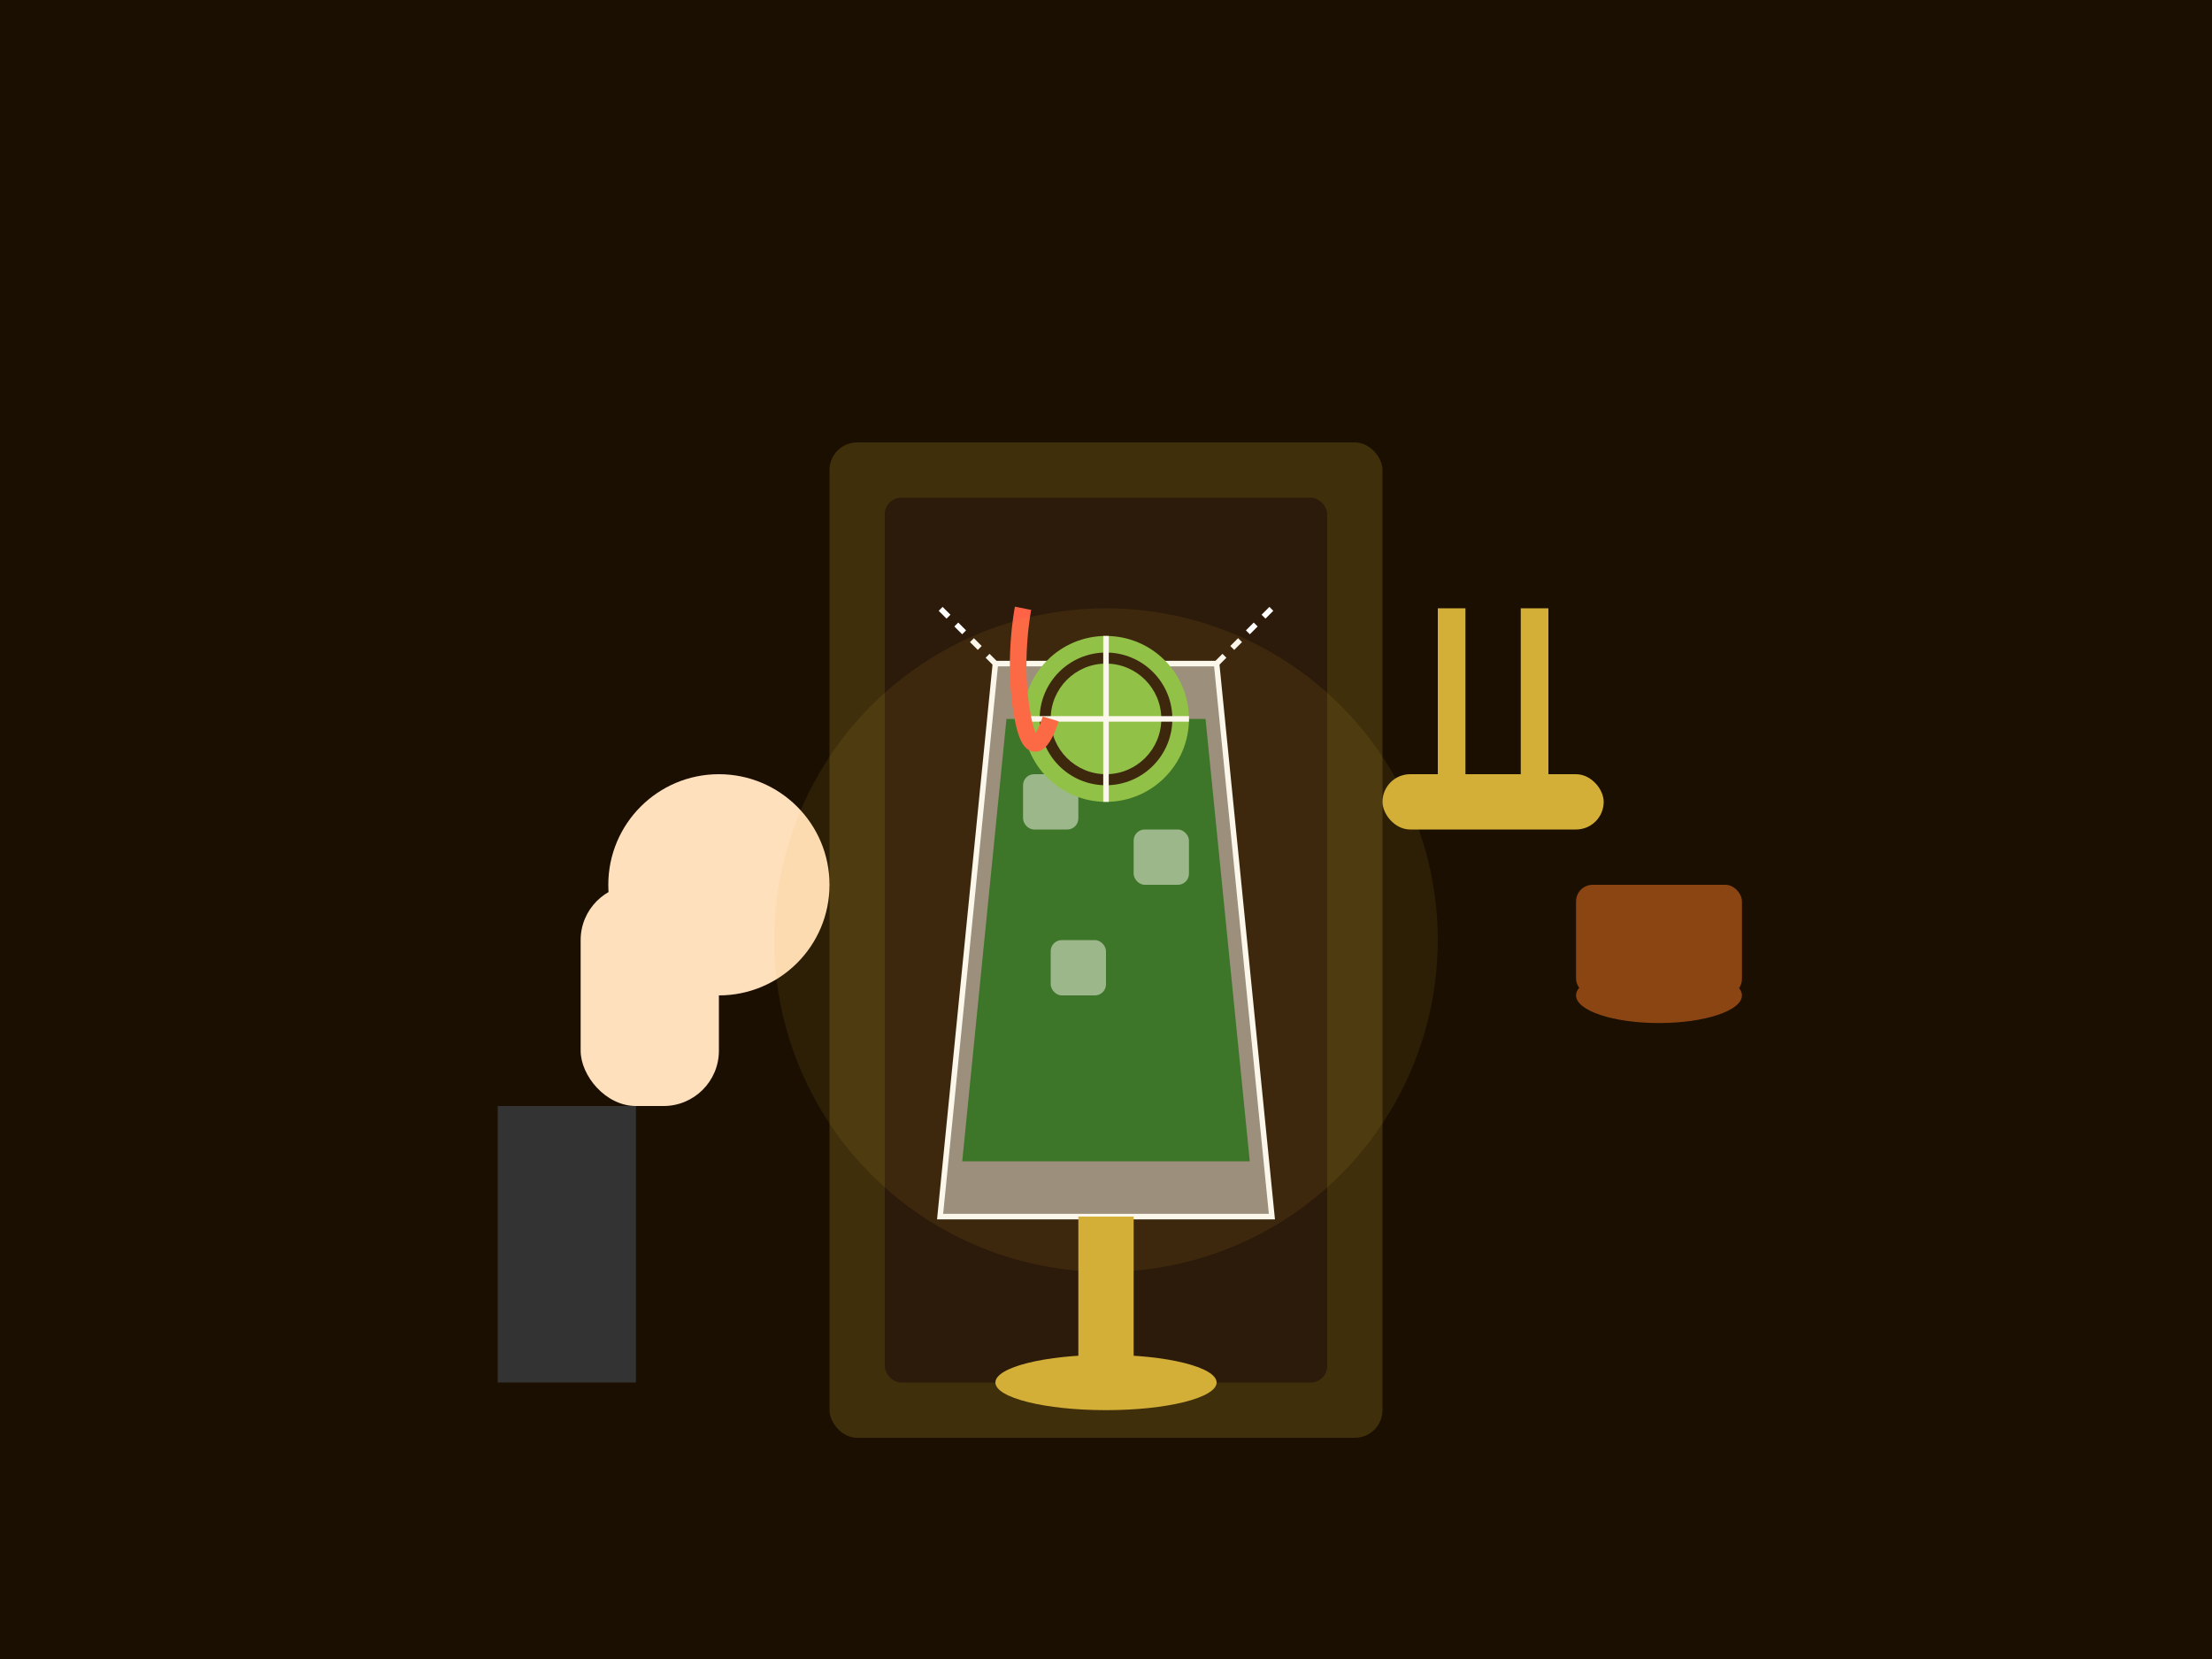 <?xml version="1.0" encoding="UTF-8"?>
<svg width="400" height="300" viewBox="0 0 400 300" fill="none" xmlns="http://www.w3.org/2000/svg">
  <!-- Background -->
  <rect width="400" height="300" fill="#1A0F00"/>
  
  <!-- Signature cocktail being prepared -->
  <rect x="150" y="80" width="100" height="180" rx="5" fill="#D4AF37" opacity="0.2"/>
  <rect x="160" y="90" width="80" height="160" rx="3" fill="#2C1A0A"/>
  
  <!-- Cocktail glass -->
  <path d="M180 120L170 220H230L220 120H180Z" fill="#FFFFFF" opacity="0.5"/>
  <path d="M180 120L170 220H230L220 120H180Z" stroke="#FFFFFF" stroke-width="1"/>
  <rect x="195" y="220" width="10" height="30" fill="#D4AF37"/>
  <ellipse cx="200" cy="250" rx="20" ry="5" fill="#D4AF37"/>
  
  <!-- Cocktail liquid -->
  <path d="M182 130L174 210H226L218 130H182Z" fill="#006400" opacity="0.7"/>
  
  <!-- Ice cubes -->
  <rect x="185" y="140" width="10" height="10" rx="2" fill="#FFFFFF" opacity="0.5"/>
  <rect x="205" y="150" width="10" height="10" rx="2" fill="#FFFFFF" opacity="0.5"/>
  <rect x="190" y="170" width="10" height="10" rx="2" fill="#FFFFFF" opacity="0.5"/>
  
  <!-- Lime slice -->
  <circle cx="200" cy="130" r="15" fill="#8BC34A"/>
  <circle cx="200" cy="130" r="12" fill="#2C1A0A"/>
  <circle cx="200" cy="130" r="10" fill="#8BC34A"/>
  <line x1="185" y1="130" x2="215" y2="130" stroke="#FFFFFF" stroke-width="1"/>
  <line x1="200" y1="115" x2="200" y2="145" stroke="#FFFFFF" stroke-width="1"/>
  
  <!-- Straw -->
  <path d="M185 110C185 110 183 120 185 130C187 140 190 130 190 130" stroke="#FF6347" stroke-width="3"/>
  
  <!-- Bartender's hand -->
  <circle cx="130" cy="160" r="20" fill="#FFE0BD"/>
  <rect x="105" y="160" width="25" height="40" rx="10" fill="#FFE0BD"/>
  <rect x="90" y="200" width="25" height="50" fill="#333333"/>
  
  <!-- Bartender tools -->
  <rect x="250" y="140" width="40" height="10" rx="5" fill="#D4AF37"/>
  <rect x="260" y="110" width="5" height="30" fill="#D4AF37"/>
  <rect x="275" y="110" width="5" height="30" fill="#D4AF37"/>
  
  <ellipse cx="300" cy="180" rx="15" ry="5" fill="#8B4513"/>
  <rect x="285" y="160" width="30" height="20" rx="3" fill="#8B4513"/>
  
  <!-- Sugar rim -->
  <path d="M180 120C180 120 178 118 176 116C174 114 172 112 170 110" stroke="#FFFFFF" stroke-dasharray="2 2"/>
  <path d="M220 120C220 120 222 118 224 116C226 114 228 112 230 110" stroke="#FFFFFF" stroke-dasharray="2 2"/>
  
  <!-- Ambient light effect -->
  <circle cx="200" cy="170" r="60" fill="#D4AF37" opacity="0.1"/>
</svg>
